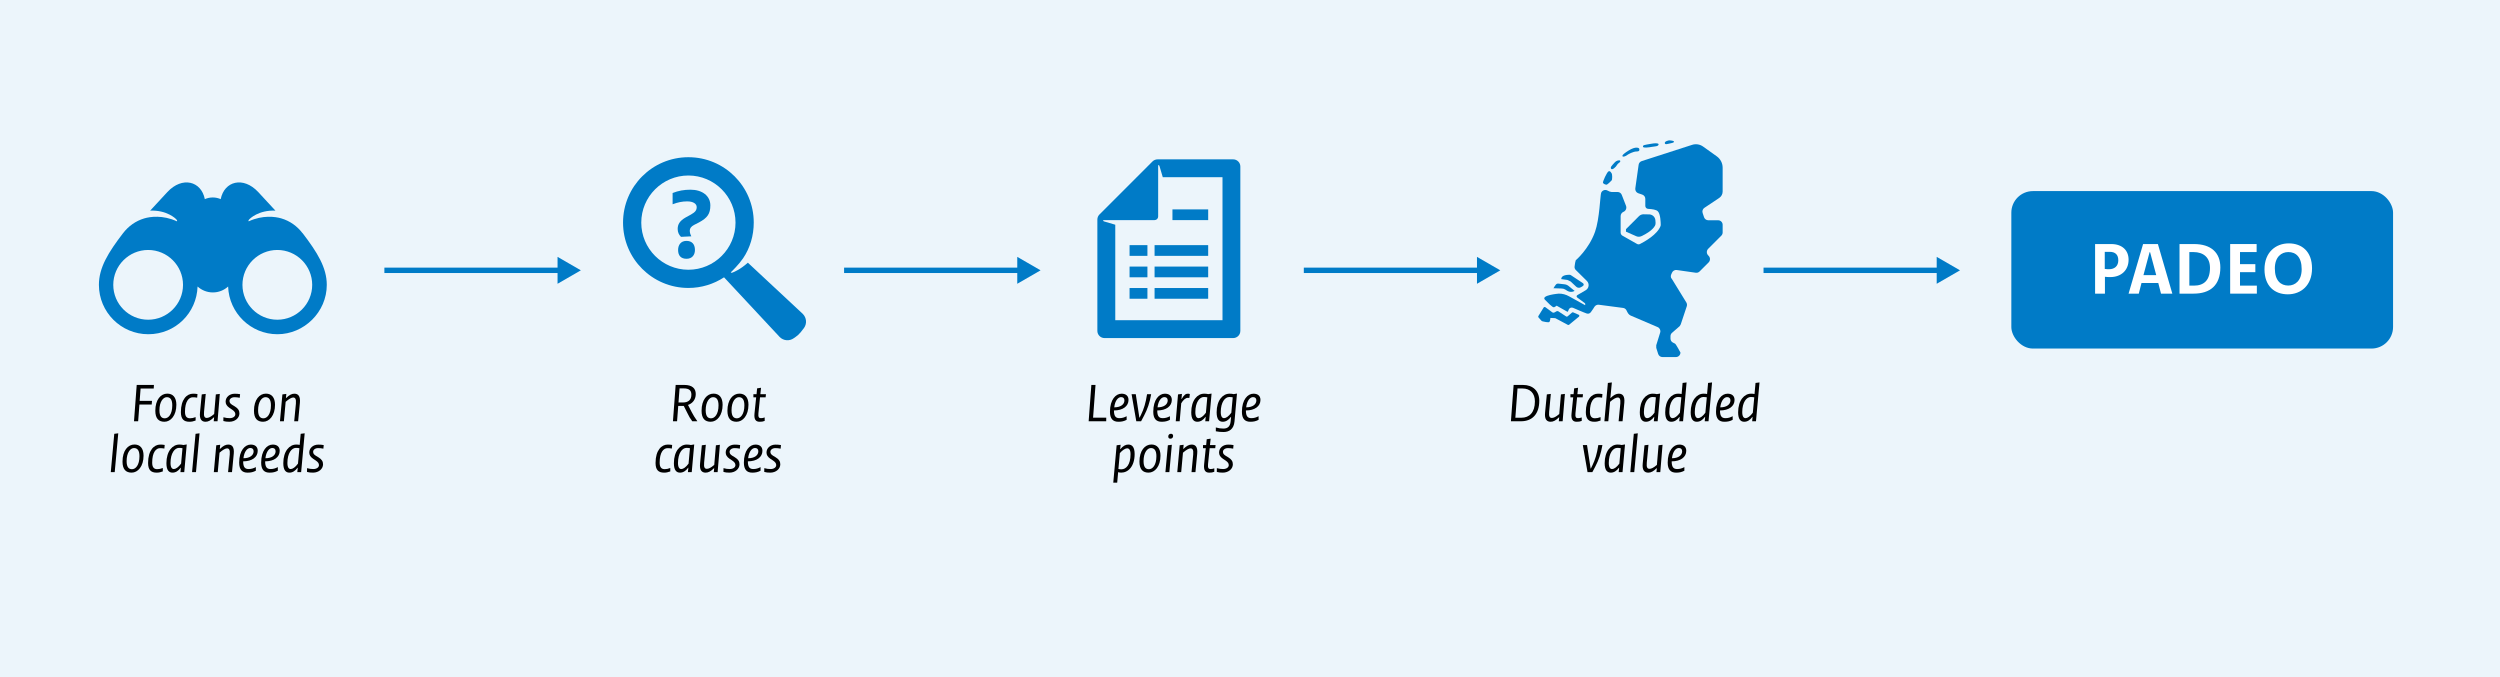 <?xml version="1.0" encoding="UTF-8"?>
<svg xmlns="http://www.w3.org/2000/svg" id="Layer_1" data-name="Layer 1" viewBox="0 0 2400 650">
  <defs>
    <style>
      .cls-1, .cls-2 {
        fill: none;
      }

      .cls-2 {
        stroke: #007bc7;
        stroke-miterlimit: 10;
        stroke-width: 5.18px;
      }

      .cls-3 {
        fill: #fff;
      }

      .cls-4 {
        fill: #007bc7;
      }

      .cls-5 {
        fill: #007bc7;
      }

      .cls-6 {
        fill: #ecf5fb;
      }
    </style>
  </defs>
  <rect class="cls-6" width="2400" height="650"></rect>
  <g>
    <line class="cls-2" x1="369.01" y1="259.51" x2="539.03" y2="259.51"></line>
    <polygon class="cls-4" points="535.25 272.43 557.63 259.51 535.25 246.59 535.25 272.43"></polygon>
  </g>
  <g>
    <line class="cls-2" x1="810.33" y1="259.51" x2="980.36" y2="259.51"></line>
    <polygon class="cls-4" points="976.57 272.43 998.95 259.51 976.57 246.59 976.57 272.43"></polygon>
  </g>
  <g>
    <line class="cls-2" x1="1251.66" y1="259.51" x2="1421.68" y2="259.51"></line>
    <polygon class="cls-4" points="1417.9 272.43 1440.28 259.51 1417.9 246.59 1417.9 272.43"></polygon>
  </g>
  <g>
    <line class="cls-2" x1="1692.99" y1="259.51" x2="1863.01" y2="259.51"></line>
    <polygon class="cls-4" points="1859.23 272.43 1881.61 259.51 1859.23 246.59 1859.23 272.43"></polygon>
  </g>
  <g>
    <rect class="cls-1" x="12.86" y="367.15" width="390.22" height="178.07"></rect>
    <path d="M131.25,369.54h16.53l-.21,3.46h-12.6l-.9,11.86h11.85l-.27,3.46h-11.8l-1.22,16.11h-3.99l2.6-34.87Z"></path>
    <path d="M149.11,394.31c0-10.63,5.26-16.43,11.48-16.43,5.42,0,8.72,3.67,8.72,10.69,0,10.31-5.42,16.32-11.43,16.32-5.42,0-8.77-2.98-8.77-10.58ZM158.2,401.59c3.51,0,7.18-3.88,7.18-12.44,0-5.53-1.91-7.87-5.26-7.87s-7.07,4.15-7.07,12.55c0,5.95,2.18,7.76,5.16,7.76Z"></path>
    <path d="M189.29,381.76c-1.54-.27-2.66-.37-4.15-.37-3.83,0-7.55,3.83-7.55,13.93,0,4.47,1.75,6.22,4.78,6.22,1.86,0,3.35-.32,5.42-1.12v3.3c-2.18.8-3.83,1.17-5.9,1.17-5.48,0-8.24-2.61-8.24-9.3,0-12.33,5.85-17.65,11.64-17.65,1.7,0,2.92.11,4.31.37l-.32,3.46Z"></path>
    <path d="M195.88,395.58c-.43,4.31.64,5.64,2.6,5.64,1.65,0,3.77-.9,7.12-3.77l1.59-18.82,3.83-.48-2.18,26.26h-3.67l.37-3.83h-.16c-3.03,3.03-5.42,4.31-8.03,4.31-3.72,0-6.01-2.34-5.37-8.77l1.7-17.49,3.83-.48-1.65,17.44Z"></path>
    <path d="M214.48,400.58c2.39.64,3.88.85,6.01.85,3.24,0,5.42-1.65,5.42-3.72,0-1.65-.74-2.87-3.14-4.52l-2.5-1.65c-2.45-1.7-3.72-3.62-3.67-6.01,0-4.25,3.72-7.55,8.67-7.55,1.86,0,3.35.11,5.21.42l-.32,3.46c-2.07-.37-3.19-.53-5.05-.53-2.87,0-4.78,1.65-4.78,3.51,0,1.65.69,2.6,2.6,3.83l2.55,1.54c3.14,1.91,4.36,3.93,4.36,6.7,0,4.36-4.15,7.97-9.62,7.97-2.45,0-3.88-.16-5.79-.69l.05-3.62Z"></path>
    <path d="M243.82,394.31c0-10.63,5.26-16.43,11.48-16.43,5.42,0,8.72,3.67,8.72,10.69,0,10.31-5.42,16.32-11.43,16.32-5.42,0-8.77-2.98-8.77-10.58ZM252.92,401.59c3.51,0,7.18-3.88,7.18-12.44,0-5.53-1.91-7.87-5.26-7.87s-7.07,4.15-7.07,12.55c0,5.95,2.18,7.76,5.16,7.76Z"></path>
    <path d="M284.06,387.24c.43-4.31-.8-5.64-2.55-5.64-1.54,0-4.04,1.28-7.28,4.15l-1.7,18.66h-3.77l2.34-25.78,3.77-.48-.37,3.99h.16c3.03-3.03,5.48-4.2,7.92-4.2,3.72,0,5.9,2.39,5.32,8.72l-1.7,17.76h-3.77l1.65-17.17Z"></path>
    <path d="M110.12,453.25h-3.77l3.35-36.79,3.83-.48-3.4,37.27Z"></path>
    <path d="M117.61,443.15c0-10.63,5.26-16.43,11.48-16.43,5.42,0,8.72,3.67,8.72,10.69,0,10.31-5.42,16.32-11.43,16.32-5.42,0-8.77-2.98-8.77-10.58ZM126.7,450.44c3.51,0,7.18-3.88,7.18-12.44,0-5.53-1.91-7.87-5.26-7.87s-7.07,4.15-7.07,12.55c0,5.95,2.18,7.76,5.16,7.76Z"></path>
    <path d="M157.8,430.61c-1.54-.27-2.66-.37-4.15-.37-3.83,0-7.55,3.83-7.55,13.93,0,4.47,1.75,6.22,4.78,6.22,1.86,0,3.35-.32,5.42-1.12v3.3c-2.18.8-3.83,1.17-5.9,1.17-5.48,0-8.24-2.6-8.24-9.3,0-12.33,5.85-17.65,11.64-17.65,1.7,0,2.92.11,4.31.37l-.32,3.46Z"></path>
    <path d="M179.27,426.67l-2.39,26.58h-3.67l.43-4.25h-.16c-2.34,3.24-4.94,4.73-7.87,4.73-3.46,0-5.85-2.39-5.85-9.04,0-11.64,5.95-17.92,12.39-17.92,1.6,0,2.82.16,3.93.43l3.19-.53ZM175.18,430.29c-.96-.21-2.18-.32-3.35-.32-3.99,0-8.13,4.94-8.13,14.46,0,4.36,1.38,5.85,3.19,5.85s4.41-1.7,6.96-5.21l1.33-14.78Z"></path>
    <path d="M188.15,453.25h-3.77l3.35-36.79,3.83-.48-3.4,37.27Z"></path>
    <path d="M220.57,436.08c.43-4.31-.8-5.64-2.55-5.64-1.54,0-4.04,1.28-7.28,4.15l-1.7,18.66h-3.77l2.34-25.78,3.77-.48-.37,3.99h.16c3.03-3.03,5.48-4.2,7.92-4.2,3.72,0,5.9,2.39,5.32,8.72l-1.7,17.76h-3.77l1.65-17.17Z"></path>
    <path d="M240.66,426.78c4.36,0,6.75,2.23,6.75,6.01,0,6.01-5.37,10.1-13.98,10.1,0,5.85,1.91,7.39,5.32,7.39,2.45,0,4.57-.64,6.86-1.86v3.46c-2.5,1.33-4.68,1.86-7.92,1.86-5.21,0-8.08-2.87-8.08-9.62,0-11.75,5.64-17.33,11.06-17.33ZM240.24,430.08c-2.66,0-5.79,3.14-6.54,9.83,6.27,0,9.78-2.92,9.78-6.65,0-2.13-1.17-3.19-3.24-3.19Z"></path>
    <path d="M261.77,426.78c4.36,0,6.75,2.23,6.75,6.01,0,6.01-5.37,10.1-13.98,10.1,0,5.85,1.91,7.39,5.32,7.39,2.45,0,4.57-.64,6.86-1.86v3.46c-2.5,1.33-4.68,1.86-7.92,1.86-5.21,0-8.08-2.87-8.08-9.62,0-11.75,5.64-17.33,11.06-17.33ZM261.34,430.08c-2.66,0-5.79,3.14-6.54,9.83,6.27,0,9.78-2.92,9.78-6.65,0-2.13-1.17-3.19-3.24-3.19Z"></path>
    <path d="M289.09,453.25h-3.67l.43-4.25h-.16c-2.39,3.24-4.94,4.73-7.87,4.73-3.46,0-5.85-2.39-5.85-9.04,0-11.64,5.95-17.92,12.39-17.92,1.33,0,2.39.11,3.35.32l.96-10.63,3.83-.48-3.4,37.27ZM287.44,430.29c-.96-.21-2.23-.32-3.4-.32-3.99,0-8.13,4.94-8.13,14.46,0,4.36,1.38,5.85,3.19,5.85s4.41-1.7,6.96-5.21l1.38-14.78Z"></path>
    <path d="M294.77,449.43c2.39.64,3.88.85,6.01.85,3.24,0,5.42-1.65,5.42-3.72,0-1.65-.74-2.87-3.14-4.52l-2.5-1.65c-2.45-1.7-3.72-3.62-3.67-6.01,0-4.25,3.72-7.55,8.67-7.55,1.86,0,3.35.11,5.21.42l-.32,3.46c-2.07-.37-3.19-.53-5.05-.53-2.87,0-4.78,1.65-4.78,3.51,0,1.65.69,2.6,2.6,3.83l2.55,1.54c3.14,1.91,4.36,3.93,4.36,6.7,0,4.36-4.15,7.97-9.62,7.97-2.45,0-3.88-.16-5.79-.69l.05-3.61Z"></path>
  </g>
  <g>
    <rect class="cls-1" x="576.78" y="367.15" width="224.72" height="128.58"></rect>
    <path d="M650.02,404.41h-3.99l2.6-34.87h8.29c7.6,0,11,3.3,11,8.77s-3.35,9.09-7.44,10.42l3.77,7.28c1.28,2.45,2.5,4.52,5.21,8.4h-4.89c-2.13-2.87-3.19-4.73-4.47-7.44l-3.67-7.28h-5.32l-1.12,14.73ZM652.36,372.88l-1.01,13.5h4.25c5.05,0,8.13-2.39,8.13-7.5,0-4.04-2.13-6.01-7.34-6.01h-4.04Z"></path>
    <path d="M673.51,394.31c0-10.63,5.26-16.43,11.48-16.43,5.42,0,8.72,3.67,8.72,10.69,0,10.31-5.42,16.32-11.43,16.32-5.42,0-8.77-2.98-8.77-10.58ZM682.6,401.59c3.51,0,7.18-3.88,7.18-12.44,0-5.53-1.91-7.87-5.26-7.87s-7.07,4.15-7.07,12.55c0,5.95,2.18,7.76,5.16,7.76Z"></path>
    <path d="M698.33,394.31c0-10.63,5.26-16.43,11.48-16.43,5.42,0,8.72,3.67,8.72,10.69,0,10.31-5.42,16.32-11.43,16.32-5.42,0-8.77-2.98-8.77-10.58ZM707.43,401.59c3.51,0,7.18-3.88,7.18-12.44,0-5.53-1.91-7.87-5.26-7.87s-7.07,4.15-7.07,12.55c0,5.95,2.18,7.76,5.16,7.76Z"></path>
    <path d="M723.26,378.41h3.03l.53-5.58,3.77-.58-.64,6.17h5.37l-.32,3.03h-5.37l-1.54,15.26c-.37,3.72.53,4.73,2.29,4.73,1.33,0,2.18-.16,3.72-.69v3.35c-1.81.64-2.76.8-4.89.8-3.61,0-5.48-2.18-4.89-7.92l1.6-15.52h-2.66v-3.03Z"></path>
    <path d="M644.97,430.61c-1.54-.27-2.66-.37-4.15-.37-3.83,0-7.55,3.83-7.55,13.93,0,4.47,1.75,6.22,4.78,6.22,1.86,0,3.35-.32,5.42-1.12v3.3c-2.18.8-3.83,1.17-5.9,1.17-5.48,0-8.24-2.6-8.24-9.3,0-12.33,5.85-17.65,11.64-17.65,1.7,0,2.92.11,4.31.37l-.32,3.46Z"></path>
    <path d="M666.45,426.67l-2.39,26.58h-3.67l.43-4.25h-.16c-2.34,3.24-4.94,4.73-7.87,4.73-3.46,0-5.85-2.39-5.85-9.04,0-11.64,5.95-17.92,12.39-17.92,1.6,0,2.82.16,3.93.43l3.19-.53ZM662.35,430.29c-.96-.21-2.18-.32-3.35-.32-3.99,0-8.13,4.94-8.13,14.46,0,4.36,1.38,5.85,3.19,5.85s4.41-1.7,6.96-5.21l1.33-14.78Z"></path>
    <path d="M675.96,444.43c-.43,4.31.64,5.64,2.6,5.64,1.65,0,3.77-.9,7.12-3.77l1.59-18.82,3.83-.48-2.18,26.26h-3.67l.37-3.83h-.16c-3.03,3.03-5.42,4.31-8.03,4.31-3.72,0-6.01-2.34-5.37-8.77l1.7-17.49,3.83-.48-1.65,17.44Z"></path>
    <path d="M694.56,449.43c2.39.64,3.88.85,6.01.85,3.24,0,5.42-1.65,5.42-3.72,0-1.65-.74-2.87-3.14-4.52l-2.5-1.65c-2.45-1.7-3.72-3.62-3.67-6.01,0-4.25,3.72-7.55,8.67-7.55,1.86,0,3.35.11,5.21.42l-.32,3.46c-2.07-.37-3.19-.53-5.05-.53-2.87,0-4.78,1.65-4.78,3.51,0,1.65.69,2.6,2.6,3.83l2.55,1.54c3.14,1.91,4.36,3.93,4.36,6.7,0,4.36-4.15,7.97-9.62,7.97-2.45,0-3.88-.16-5.79-.69l.05-3.61Z"></path>
    <path d="M725.18,426.78c4.36,0,6.75,2.23,6.75,6.01,0,6.01-5.37,10.1-13.98,10.1,0,5.85,1.91,7.39,5.32,7.39,2.45,0,4.57-.64,6.86-1.86v3.46c-2.5,1.33-4.68,1.86-7.92,1.86-5.21,0-8.08-2.87-8.08-9.62,0-11.75,5.64-17.33,11.06-17.33ZM724.75,430.08c-2.66,0-5.79,3.14-6.54,9.83,6.27,0,9.78-2.92,9.78-6.65,0-2.13-1.17-3.19-3.24-3.19Z"></path>
    <path d="M733.73,449.43c2.39.64,3.88.85,6.01.85,3.24,0,5.42-1.65,5.42-3.72,0-1.65-.74-2.87-3.14-4.52l-2.5-1.65c-2.45-1.7-3.72-3.62-3.67-6.01,0-4.25,3.72-7.55,8.67-7.55,1.86,0,3.35.11,5.21.42l-.32,3.46c-2.07-.37-3.19-.53-5.05-.53-2.87,0-4.78,1.65-4.78,3.51,0,1.65.69,2.6,2.6,3.83l2.55,1.54c3.14,1.91,4.36,3.93,4.36,6.7,0,4.36-4.15,7.97-9.62,7.97-2.45,0-3.88-.16-5.79-.69l.05-3.61Z"></path>
  </g>
  <g>
    <rect class="cls-1" x="1013.96" y="367.15" width="224.72" height="128.58"></rect>
    <path d="M1047.71,369.54h3.99l-2.34,31.42h12.65l-.05,3.46h-16.85l2.6-34.87Z"></path>
    <path d="M1076.62,377.93c4.36,0,6.75,2.23,6.75,6.01,0,6.01-5.37,10.1-13.98,10.1,0,5.85,1.91,7.39,5.32,7.39,2.45,0,4.57-.64,6.86-1.86v3.46c-2.5,1.33-4.68,1.86-7.92,1.86-5.21,0-8.08-2.87-8.08-9.62,0-11.75,5.64-17.33,11.06-17.33ZM1076.2,381.23c-2.66,0-5.79,3.14-6.54,9.83,6.27,0,9.78-2.92,9.78-6.64,0-2.13-1.17-3.19-3.24-3.19Z"></path>
    <path d="M1086.3,378.41h4.04l3.46,22.54h.21l1.44-2.92c2.6-5.32,4.41-11,5.74-19.62h3.93c-1.38,8.24-3.62,14.51-6.8,20.57l-2.87,5.42h-4.62l-4.52-26Z"></path>
    <path d="M1118.19,377.93c4.36,0,6.75,2.23,6.75,6.01,0,6.01-5.37,10.1-13.98,10.1,0,5.85,1.91,7.39,5.32,7.39,2.45,0,4.57-.64,6.86-1.86v3.46c-2.5,1.33-4.68,1.86-7.92,1.86-5.21,0-8.08-2.87-8.08-9.62,0-11.75,5.64-17.33,11.06-17.33ZM1117.76,381.23c-2.66,0-5.79,3.14-6.54,9.83,6.27,0,9.78-2.92,9.78-6.64,0-2.13-1.17-3.19-3.24-3.19Z"></path>
    <path d="M1141.79,382.03c-.58-.11-.9-.11-1.54-.11-1.97,0-4.31,1.91-6.27,5.21l-1.49,17.28h-3.77l2.18-25.78,3.77-.48-.48,4.89h.21c2.45-4.25,3.99-5.1,6.11-5.1.64,0,1.22.11,1.75.37l-.48,3.72Z"></path>
    <path d="M1163.11,377.83l-2.39,26.58h-3.67l.43-4.25h-.16c-2.34,3.24-4.94,4.73-7.87,4.73-3.46,0-5.85-2.39-5.85-9.04,0-11.64,5.95-17.92,12.39-17.92,1.6,0,2.82.16,3.93.43l3.19-.53ZM1159.01,381.44c-.96-.21-2.18-.32-3.35-.32-3.99,0-8.13,4.94-8.13,14.46,0,4.36,1.38,5.85,3.19,5.85s4.41-1.7,6.96-5.21l1.33-14.78Z"></path>
    <path d="M1187.5,377.83l-2.39,26.85c-.64,7.18-5.1,10.05-10.42,10.05-2.71,0-4.78-.16-7.5-.69v-3.67c2.6.74,4.89,1.06,7.23,1.06,4.09,0,6.49-1.97,6.96-6.65l.48-4.62h-.16c-2.39,3.24-4.94,4.73-7.87,4.73-3.46,0-5.85-2.39-5.85-9.04,0-11.64,5.95-17.92,12.39-17.92,1.6,0,2.82.16,3.93.43l3.19-.53ZM1183.41,381.44c-.96-.21-2.18-.32-3.35-.32-3.99,0-8.13,4.94-8.13,14.46,0,4.36,1.38,5.85,3.19,5.85s4.41-1.7,6.96-5.21l1.33-14.78Z"></path>
    <path d="M1203.29,377.93c4.36,0,6.75,2.23,6.75,6.01,0,6.01-5.37,10.1-13.98,10.1,0,5.85,1.91,7.39,5.32,7.39,2.45,0,4.57-.64,6.86-1.86v3.46c-2.5,1.33-4.68,1.86-7.92,1.86-5.21,0-8.08-2.87-8.08-9.62,0-11.75,5.64-17.33,11.06-17.33ZM1202.86,381.23c-2.66,0-5.79,3.14-6.54,9.83,6.27,0,9.78-2.92,9.78-6.64,0-2.13-1.17-3.19-3.24-3.19Z"></path>
    <path d="M1068.73,463.41l3.24-35.94,3.83-.48-.48,4.25h.16c2.76-3.24,5.05-4.47,7.71-4.47,3.62,0,6.06,2.45,6.06,9.09,0,11.96-6.27,17.86-12.81,17.86-1.22,0-2.07-.16-3.03-.43l-.9,10.1h-3.77ZM1073.67,450.22c.96.27,1.86.32,2.82.32,4.47,0,8.82-4.2,8.82-14.46,0-4.31-1.44-5.69-3.3-5.69-1.7,0-4.47,1.7-6.96,4.62l-1.38,15.2Z"></path>
    <path d="M1093.87,443.15c0-10.63,5.26-16.43,11.48-16.43,5.42,0,8.72,3.67,8.72,10.69,0,10.31-5.42,16.32-11.43,16.32-5.42,0-8.77-2.98-8.77-10.58ZM1102.96,450.44c3.51,0,7.18-3.88,7.18-12.44,0-5.53-1.91-7.87-5.26-7.87s-7.07,4.15-7.07,12.55c0,5.95,2.18,7.76,5.16,7.76Z"></path>
    <path d="M1122.57,453.25h-3.77l2.34-25.78,3.83-.48-2.39,26.26ZM1124.12,416.41c1.33,0,2.07.8,2.07,2.13,0,1.44-.96,2.61-2.6,2.61-1.22,0-2.07-.69-2.07-2.07,0-1.65,1.06-2.66,2.6-2.66Z"></path>
    <path d="M1145.48,436.08c.43-4.31-.8-5.64-2.55-5.64-1.54,0-4.04,1.28-7.28,4.15l-1.7,18.66h-3.77l2.34-25.78,3.77-.48-.37,3.99h.16c3.03-3.03,5.48-4.2,7.92-4.2,3.72,0,5.9,2.39,5.32,8.72l-1.7,17.76h-3.77l1.65-17.17Z"></path>
    <path d="M1154.89,427.26h3.03l.53-5.58,3.77-.58-.64,6.17h5.37l-.32,3.03h-5.37l-1.54,15.26c-.37,3.72.53,4.73,2.29,4.73,1.33,0,2.18-.16,3.72-.69v3.35c-1.81.64-2.76.8-4.89.8-3.62,0-5.48-2.18-4.89-7.92l1.59-15.52h-2.66v-3.03Z"></path>
    <path d="M1168.18,449.43c2.39.64,3.88.85,6.01.85,3.24,0,5.42-1.65,5.42-3.72,0-1.65-.74-2.87-3.14-4.52l-2.5-1.65c-2.45-1.7-3.72-3.62-3.67-6.01,0-4.25,3.72-7.55,8.67-7.55,1.86,0,3.35.11,5.21.42l-.32,3.46c-2.07-.37-3.19-.53-5.05-.53-2.87,0-4.78,1.65-4.78,3.51,0,1.65.69,2.6,2.6,3.83l2.55,1.54c3.14,1.91,4.36,3.93,4.36,6.7,0,4.36-4.15,7.97-9.62,7.97-2.45,0-3.88-.16-5.79-.69l.05-3.61Z"></path>
  </g>
  <g>
    <rect class="cls-1" x="1445.08" y="367.15" width="247.43" height="128.58"></rect>
    <path d="M1450.48,404.41l2.6-34.87h9.04c9.36,0,15.58,5.74,15.58,15.15,0,13.02-6.96,19.72-17.49,19.72h-9.73ZM1456.81,372.94l-2.07,28.07h5.9c7.5,0,12.87-5,12.87-15.68,0-7.76-4.52-12.39-11.96-12.39h-4.73Z"></path>
    <path d="M1487.16,395.58c-.42,4.31.64,5.64,2.61,5.64,1.65,0,3.77-.9,7.12-3.77l1.59-18.82,3.83-.48-2.18,26.26h-3.67l.37-3.83h-.16c-3.03,3.03-5.42,4.31-8.03,4.31-3.72,0-6.01-2.34-5.37-8.77l1.7-17.49,3.83-.48-1.65,17.44Z"></path>
    <path d="M1507.62,378.41h3.03l.53-5.58,3.77-.58-.64,6.17h5.37l-.32,3.03h-5.37l-1.54,15.26c-.37,3.72.53,4.73,2.29,4.73,1.33,0,2.18-.16,3.72-.69v3.35c-1.81.64-2.76.8-4.89.8-3.62,0-5.48-2.18-4.89-7.92l1.59-15.52h-2.66v-3.03Z"></path>
    <path d="M1538.03,381.76c-1.54-.27-2.66-.37-4.15-.37-3.83,0-7.55,3.83-7.55,13.93,0,4.47,1.75,6.22,4.79,6.22,1.86,0,3.35-.32,5.42-1.12v3.3c-2.18.8-3.83,1.17-5.9,1.17-5.48,0-8.24-2.61-8.24-9.3,0-12.33,5.85-17.65,11.64-17.65,1.7,0,2.92.11,4.31.37l-.32,3.46Z"></path>
    <path d="M1555.52,387.24c.37-4.31-.74-5.64-2.5-5.64-1.65,0-4.15,1.33-7.34,4.15l-1.7,18.66h-3.77l3.35-36.79,3.83-.48-1.44,14.99h.16c3.03-2.98,5.48-4.2,7.92-4.2,3.72,0,5.9,2.39,5.32,8.72l-1.7,17.76h-3.78l1.65-17.17Z"></path>
    <path d="M1593.73,377.83l-2.39,26.58h-3.67l.42-4.25h-.16c-2.34,3.24-4.94,4.73-7.87,4.73-3.46,0-5.85-2.39-5.85-9.04,0-11.64,5.95-17.92,12.39-17.92,1.59,0,2.82.16,3.93.43l3.19-.53ZM1589.64,381.44c-.96-.21-2.18-.32-3.35-.32-3.99,0-8.13,4.94-8.13,14.46,0,4.36,1.38,5.85,3.19,5.85s4.41-1.7,6.96-5.21l1.33-14.78Z"></path>
    <path d="M1615.74,404.41h-3.67l.42-4.25h-.16c-2.39,3.24-4.94,4.73-7.87,4.73-3.46,0-5.85-2.39-5.85-9.04,0-11.64,5.95-17.92,12.39-17.92,1.33,0,2.39.11,3.35.32l.96-10.63,3.83-.48-3.4,37.27ZM1614.09,381.44c-.96-.21-2.23-.32-3.4-.32-3.99,0-8.13,4.94-8.13,14.46,0,4.36,1.38,5.85,3.19,5.85s4.41-1.7,6.96-5.21l1.38-14.78Z"></path>
    <path d="M1640.19,404.41h-3.67l.42-4.25h-.16c-2.39,3.24-4.94,4.73-7.87,4.73-3.46,0-5.85-2.39-5.85-9.04,0-11.64,5.95-17.92,12.39-17.92,1.33,0,2.39.11,3.35.32l.96-10.63,3.83-.48-3.4,37.27ZM1638.54,381.44c-.96-.21-2.23-.32-3.4-.32-3.99,0-8.13,4.94-8.13,14.46,0,4.36,1.38,5.85,3.19,5.85s4.41-1.7,6.96-5.21l1.38-14.78Z"></path>
    <path d="M1658.42,377.93c4.36,0,6.75,2.23,6.75,6.01,0,6.01-5.37,10.1-13.98,10.1,0,5.85,1.91,7.39,5.32,7.39,2.45,0,4.57-.64,6.86-1.86v3.46c-2.5,1.33-4.68,1.86-7.92,1.86-5.21,0-8.08-2.87-8.08-9.62,0-11.75,5.63-17.33,11.06-17.33ZM1657.99,381.23c-2.66,0-5.79,3.14-6.54,9.83,6.27,0,9.78-2.92,9.78-6.64,0-2.13-1.17-3.19-3.24-3.19Z"></path>
    <path d="M1685.74,404.41h-3.67l.42-4.25h-.16c-2.39,3.24-4.94,4.73-7.87,4.73-3.46,0-5.85-2.39-5.85-9.04,0-11.64,5.95-17.92,12.39-17.92,1.33,0,2.39.11,3.35.32l.96-10.63,3.83-.48-3.4,37.27ZM1684.09,381.44c-.96-.21-2.23-.32-3.4-.32-3.99,0-8.13,4.94-8.13,14.46,0,4.36,1.38,5.85,3.19,5.85s4.41-1.7,6.96-5.21l1.38-14.78Z"></path>
    <path d="M1519.5,427.26h4.04l3.46,22.54h.21l1.44-2.92c2.61-5.32,4.41-11,5.74-19.62h3.93c-1.38,8.24-3.62,14.51-6.8,20.57l-2.87,5.42h-4.62l-4.52-26Z"></path>
    <path d="M1560.01,426.67l-2.39,26.58h-3.67l.42-4.25h-.16c-2.34,3.24-4.94,4.73-7.87,4.73-3.46,0-5.85-2.39-5.85-9.04,0-11.64,5.95-17.92,12.39-17.92,1.59,0,2.82.16,3.93.43l3.19-.53ZM1555.91,430.29c-.96-.21-2.18-.32-3.35-.32-3.99,0-8.13,4.94-8.13,14.46,0,4.36,1.38,5.85,3.19,5.85s4.41-1.7,6.96-5.21l1.33-14.78Z"></path>
    <path d="M1568.88,453.25h-3.77l3.35-36.79,3.83-.48-3.4,37.27Z"></path>
    <path d="M1580.9,444.43c-.42,4.31.64,5.64,2.61,5.64,1.65,0,3.77-.9,7.12-3.77l1.59-18.82,3.83-.48-2.18,26.26h-3.67l.37-3.83h-.16c-3.03,3.03-5.42,4.31-8.03,4.31-3.72,0-6.01-2.34-5.37-8.77l1.7-17.49,3.83-.48-1.65,17.44Z"></path>
    <path d="M1612.05,426.78c4.36,0,6.75,2.23,6.75,6.01,0,6.01-5.37,10.1-13.98,10.1,0,5.85,1.91,7.39,5.32,7.39,2.45,0,4.57-.64,6.86-1.86v3.46c-2.5,1.33-4.68,1.86-7.92,1.86-5.21,0-8.08-2.87-8.08-9.62,0-11.75,5.63-17.33,11.06-17.33ZM1611.62,430.08c-2.66,0-5.79,3.14-6.54,9.83,6.27,0,9.78-2.92,9.78-6.65,0-2.13-1.17-3.19-3.24-3.19Z"></path>
  </g>
  <path class="cls-5" d="M290.45,223.88c-5.14-6.75-12.08-11.77-20.39-14.22-5.66-1.67-17.65-3.43-31.33,2.81,0,0-.58-.25.18-1.42s9.41-9.52,25.49-8.83c-3.39-3.57-12.88-13.97-16.52-17.87-14.31-15.34-32.53-10.5-36,6.82-2.33-1.02-4.89-1.6-7.62-1.6s-5.29.58-7.62,1.6c-3.46-17.32-21.65-22.16-35.96-6.82-3.64,3.91-13.13,14.3-16.52,17.87,16.08-.69,24.74,7.69,25.49,8.83.77,1.16.18,1.42.18,1.42-13.68-6.27-25.71-4.47-31.33-2.81-8.31,2.46-15.23,7.5-20.39,14.22-14.13,18.42-23.16,33.01-23.16,49.57,0,26.15,21.23,47.41,47.38,47.41s46.47-20.42,47.34-45.81c3.87,3.5,9.01,5.69,14.66,5.69s10.8-2.15,14.66-5.69c.88,25.39,21.74,45.81,47.34,45.81s47.38-21.26,47.38-47.41c0-16.56-9.08-31.11-23.16-49.57h-.11ZM142.22,306.93c-18.46,0-33.48-15.03-33.48-33.48s15.03-33.48,33.48-33.48,33.48,15.03,33.48,33.48-15.03,33.48-33.48,33.48ZM266.23,306.93c-18.46,0-33.48-15.03-33.48-33.48s15.03-33.48,33.48-33.48,33.48,15.03,33.48,33.48-15.03,33.48-33.48,33.48Z"></path>
  <g>
    <g>
      <rect class="cls-1" x="620.33" y="178.54" width="87.5" height="75.67"></rect>
      <path class="cls-5" d="M671.12,213.48l-4.86,2.48c-2.78,1.49-4.07,3.28-4.07,5.36,0,1.89.4,3.38,1.49,5.56l-9.93.5c-1.98-1.98-3.18-4.37-3.18-7.54,0-4.57,2.08-7.84,7.54-11.02l5.26-2.88c4.17-2.38,5.46-4.17,5.46-7.15s-3.08-5.46-9.13-5.46c-4.67,0-9.13.89-14,2.78v-10.82c5.56-2.18,10.92-3.18,17.17-3.18,11.42,0,19.06,6.05,19.06,15.09,0,8.04-2.88,12.01-10.82,16.28ZM659.01,231.25c5.16,0,8.14,3.08,8.14,8.74,0,4.76-2.78,8.44-8.04,8.44s-8.14-2.88-8.14-8.44c0-4.86,2.68-8.74,8.04-8.74Z"></path>
    </g>
    <path class="cls-5" d="M770.69,301.34l-52.74-49.16c-7.28,6.53-13.27,8.97-14.81,9.51-.88.31-1.41.09-1.57-.28,1-.88,7.91-7.69,11.83-13.49,6.59-9.76,10.2-21.62,10.2-34.26,0-34.67-28.08-62.74-62.74-62.74s-62.74,28.11-62.74,62.77,28.08,62.74,62.74,62.74c12.64,0,24.38-3.76,34.23-10.2l53.43,57.32c3.64,3.64,9.38,4.14,13.55,1.1,3.14-2.29,4.55-2.63,9.73-9.73,3.04-4.17,2.54-9.91-1.1-13.55v-.03ZM660.86,258.96c-24.94,0-45.24-20.3-45.24-45.24s20.3-45.24,45.24-45.24,45.24,20.3,45.24,45.24-20.3,45.24-45.24,45.24Z"></path>
  </g>
  <g>
    <path class="cls-5" d="M1603.56,137.63c2.9-.58,3.49-1.03,3.49-1.63s-1.75-1.15-4.64-1.27c0,0-4.42.72-4.21,2.58s2.46.89,5.36.32Z"></path>
    <path class="cls-5" d="M1560.9,222.39l9.84,4.36c1.59.71,3.38.72,4.96,0,4.49-2.04,10.66-5.7,13.09-10.08.47-.84.58-1.82.56-2.82-.02-.91-.09-1.82-.2-2.66-.36-2.89-2.7-5.15-5.6-5.36-1.67-.12-3.69-.14-5.83-.12-1.63.02-3.17.67-4.29,1.79l-12.5,12.5v2.46l-.04-.08Z"></path>
    <path class="cls-5" d="M1542.09,177.31c1.03.12,4.24-3.26,5.04-4.09s.75-5.83,0-6.86c-.75-1.03-1.34-2.48-2.9-1.87s-5.63,9.76-5.4,10.87,2.22,1.83,3.25,1.94Z"></path>
    <path class="cls-5" d="M1586.29,140.92c2.22-.4,6.07-.28,5.95-2.5,0,0-.12-1.63-7.1-.4-6.98,1.23-7.9,1.15-7.9,2.78s6.83.52,9.05.12Z"></path>
    <path class="cls-5" d="M1562.92,148.3s4.72-2.94,8.45-2.9c3.73.04,2.1-2.98,2.1-2.98,0,0-2.58-2.58-10.16,2.18-7.58,4.76-5.6,5.32-5.48,5.63s2.26.36,5.08-1.94Z"></path>
    <path class="cls-5" d="M1552.41,158.26c1.03-1.98,4.05-2.54,2.78-4.25,0,0-2.78-.72-5.36,2.22-2.54,2.9-4.2,4.28-3.13,5.83s4.68-1.83,5.71-3.81Z"></path>
    <path class="cls-5" d="M1507.84,270.25l5.32,5c1.19,1.15,3.02,1.35,4.44.52l1.55-.91c1.31-.75,1.67-1.87.6-2.94l-11.86-7.86c-.24-.16-.56-.28-.83-.28-1.91.04-8.25,0-8.25,4.17l5.87.79c1.07.52,2.1.99,3.17,1.51Z"></path>
    <path class="cls-5" d="M1502.81,278.06l1.75,1.11c2.14,1.35,4.88,1.39,7.1.12h0l-5.79-4.72c-1.11-.91-2.46-1.47-3.85-1.63l-6.03-.67c-.87-.08-1.79.24-2.34.95-.87,1.15-1.67,2.3-2.34,3.49l8.06.28c1.23.04,2.42.4,3.45,1.07Z"></path>
    <path class="cls-5" d="M1604.63,267.51c-.75-1.19-.83-2.7-.28-4.01l.79-1.75c.79-1.79,2.66-2.82,4.56-2.54l18.25,2.62c1.35.2,2.7-.28,3.65-1.23l8.65-8.65c1.83-1.83,1.75-4.76-.12-6.51l-.12-.12c-1.87-1.75-1.94-4.68-.12-6.51l12.58-12.58c.79-.79,1.27-1.9,1.27-3.06v-7.38c0-2.38-1.94-4.33-4.33-4.33h-9.44c-1.87,0-3.49-1.19-4.09-2.94l-1.35-4.05c-.63-1.87.08-3.89,1.71-4.96l14.21-9.48c2.06-1.39,3.29-3.69,3.29-6.15v-22.9c0-4.33-2.1-8.37-5.6-10.87l-13.21-9.44c-3.02-2.14-6.9-2.78-10.44-1.63l-48.45,15.63c-1.59.52-2.74,1.87-2.94,3.49l-3.21,22.7c-.28,2.06.95,4.05,2.9,4.68l3.77,1.27c1.75.6,2.94,2.22,2.94,4.09v6.79c0,1.51,1.19,2.74,2.7,2.82,4.05.21,7.78.79,9.33,2.34,2.58,2.58,2.78,11.03,2.78,13.13-.04.32-.12.63-.16.91-2.98,8.33-15.58,15.23-19.8,17.38-.84.43-1.87.4-2.7-.04l-13.81-7.82c-1.23-.56-2.02-1.79-2.02-3.13v-15.79c0-1.79,1.07-3.41,2.7-4.13h.08c2.22-.99,3.25-3.53,2.38-5.79l-4.09-10.52c-.63-1.67-2.26-2.74-4.01-2.74-5.79,0-6.31.47-9.68-1.39-2.3-1.27-5.2-.2-6.11,2.26-.91,2.46-1.47,25.08-5.87,37.42-5.96,16.7-18.49,27.26-18.49,27.26-.28.75-.47,1.55-.6,2.38-.15,1.03-.34,2.46-.52,3.61s.23,2.39,1.07,3.25c3.17,3.22,10.75,10.63,10.75,10.63,2.62,2.62,2.06,7.02-1.15,8.89l-8.06,4.72c-.83.48-.87,1.67-.12,2.22,3.85,2.85,7.18,5.32,7.42,5.52.62.49.2,1.9.2,1.9l-15.28-8.45c-3.02-1.75-6.55-2.74-10.04-2.66,0,0-17.87,1.48-13.09,6.03,2.3,2.19,7.1,7.6,8.65,7.06,1.07-.37,2.42-1.51,2.42-1.51l10.24,5.79c.79.32.79-1.07,1.55-2.42s2.42-1.94,3.89-1.35c0,0,11.3,4.94,13.21,5.48,1.46.41,2.73.16,3.89-1.19.99-1.15,3.57-5.32,3.57-5.32.91-1.35,2.54-2.1,4.17-1.9l23.25,3.06c1.31.16,2.46.91,3.13,2.06,1.63,3.37,2.22,4.21,4.09,5.24.79.44,25.99,11.11,25.99,11.11,2.02.87,3.1,3.13,2.42,5.24l-3.77,12.14v2.58l1.83,5.79c.56,1.79,2.22,3.02,4.13,3.02h12.94c2.38,0,4.33-1.98,4.33-4.36-.83-1.43-4.36-8.13-5.2-8.53l-1.98-.99c-1.47-.71-2.38-2.22-2.38-3.85v-2.3c0-1.15.44-2.26,1.27-3.06l7.54-6.59c.36-.56.67-1.11,1.03-1.71l5.79-17.38c.4-1.19.24-2.54-.4-3.61l-14.29-23.25v.32Z"></path>
    <path class="cls-5" d="M1515.5,302.15l-5.2-2.26c-.4-.16-.83-.12-1.15.16l-4.29,3.69c-.36.32-.91.36-1.31.08l-7.38-4.84c-.6-.4-1.39-.44-2.02-.08l-1.83,1.03c-.67.4-1.51.32-2.14-.12l-6.55-4.84c-.6-.44-1.39-.28-1.79.36l-5,8.09c-.24.4-.2.87.08,1.27l2.78,3.1c.36.44.87.71,1.43.75,0,0,5.6,1.47,6.35.48s.91-3.81.91-3.81l4.25.2c.24,0,.44,0,.63.12l11.86,6.35c.4.2.87.16,1.23-.12l9.4-7.74c.63-.52.52-1.55-.28-1.86Z"></path>
  </g>
  <g>
    <path class="cls-5" d="M1183.87,152.99h-72.63c-1.82,0-3.57.72-4.87,2.02l-50.88,50.88c-1.3,1.3-2.02,3.02-2.02,4.87v106.93c0,3.77,3.09,6.86,6.86,6.86h123.54c3.77,0,6.86-3.09,6.86-6.86v-157.85c0-3.77-3.09-6.86-6.86-6.86ZM1173.58,307.37h-102.92v-91.63l-10.81-3.19c-1.17-.38-.75-1.24-.75-1.24h49.3c1.89,0,3.43-1.54,3.43-3.43v-49.3s.86-.38,1.24.79l3.19,10.74h57.33v137.26Z"></path>
    <rect class="cls-5" x="1125.55" y="201.02" width="34.31" height="10.29"></rect>
    <rect class="cls-5" x="1108.39" y="235.33" width="51.46" height="10.29"></rect>
    <rect class="cls-5" x="1084.38" y="235.33" width="17.15" height="10.29"></rect>
    <rect class="cls-5" x="1108.39" y="255.91" width="51.46" height="10.29"></rect>
    <rect class="cls-5" x="1084.38" y="255.91" width="17.15" height="10.29"></rect>
    <rect class="cls-5" x="1084.38" y="276.5" width="17.15" height="10.29"></rect>
    <rect class="cls-5" x="1108.39" y="276.5" width="51.46" height="10.29"></rect>
  </g>
  <g>
    <rect class="cls-4" x="1930.88" y="183.45" width="366.46" height="151.17" rx="20.73" ry="20.73"></rect>
    <g>
      <path class="cls-3" d="M2020.72,281.9h-9.43v-47.61h15.46c10.74,0,16.69,6.17,16.69,15.02,0,10.09-7.04,16.69-17.56,16.69-1.96,0-3.48-.07-5.15-.29v16.18ZM2020.57,258.17c1.31.22,2.76.29,4.06.29,5.44,0,8.93-3.12,8.93-8.49s-2.76-8.2-8.27-8.2h-4.72v16.4Z"></path>
      <path class="cls-3" d="M2085.45,281.9h-10.89l-2.61-10.23h-16.11l-2.61,10.23h-9.8l13.93-47.61h14.22l13.86,47.61ZM2064.11,242.13h-.51l-5.88,21.99h12.26l-5.88-21.99Z"></path>
      <path class="cls-3" d="M2092.34,281.9v-47.61h13.86c16.4,0,25.33,8.2,25.33,22.42,0,17.27-9.8,25.18-25.76,25.18h-13.43ZM2101.78,274.2h4.43c9.36,0,15.38-4.93,15.38-17.05,0-9.87-6.1-15.17-15.97-15.17h-3.85v32.22Z"></path>
      <path class="cls-3" d="M2140.96,234.29h25.4v7.69h-15.96v11.61h14.73v7.69h-14.73v12.92h16.18v7.69h-25.62v-47.61Z"></path>
      <path class="cls-3" d="M2197.27,233.64c12.34,0,22.28,7.62,22.28,24.02s-10.67,24.89-23.22,24.89-22.42-7.62-22.42-24.02,10.81-24.89,23.37-24.89ZM2196.77,274.13c6.46,0,12.84-4.57,12.84-15.68,0-11.9-5.73-16.47-12.84-16.47-6.6,0-12.92,4.64-12.92,15.75,0,11.83,5.81,16.4,12.92,16.4Z"></path>
    </g>
  </g>
</svg>
